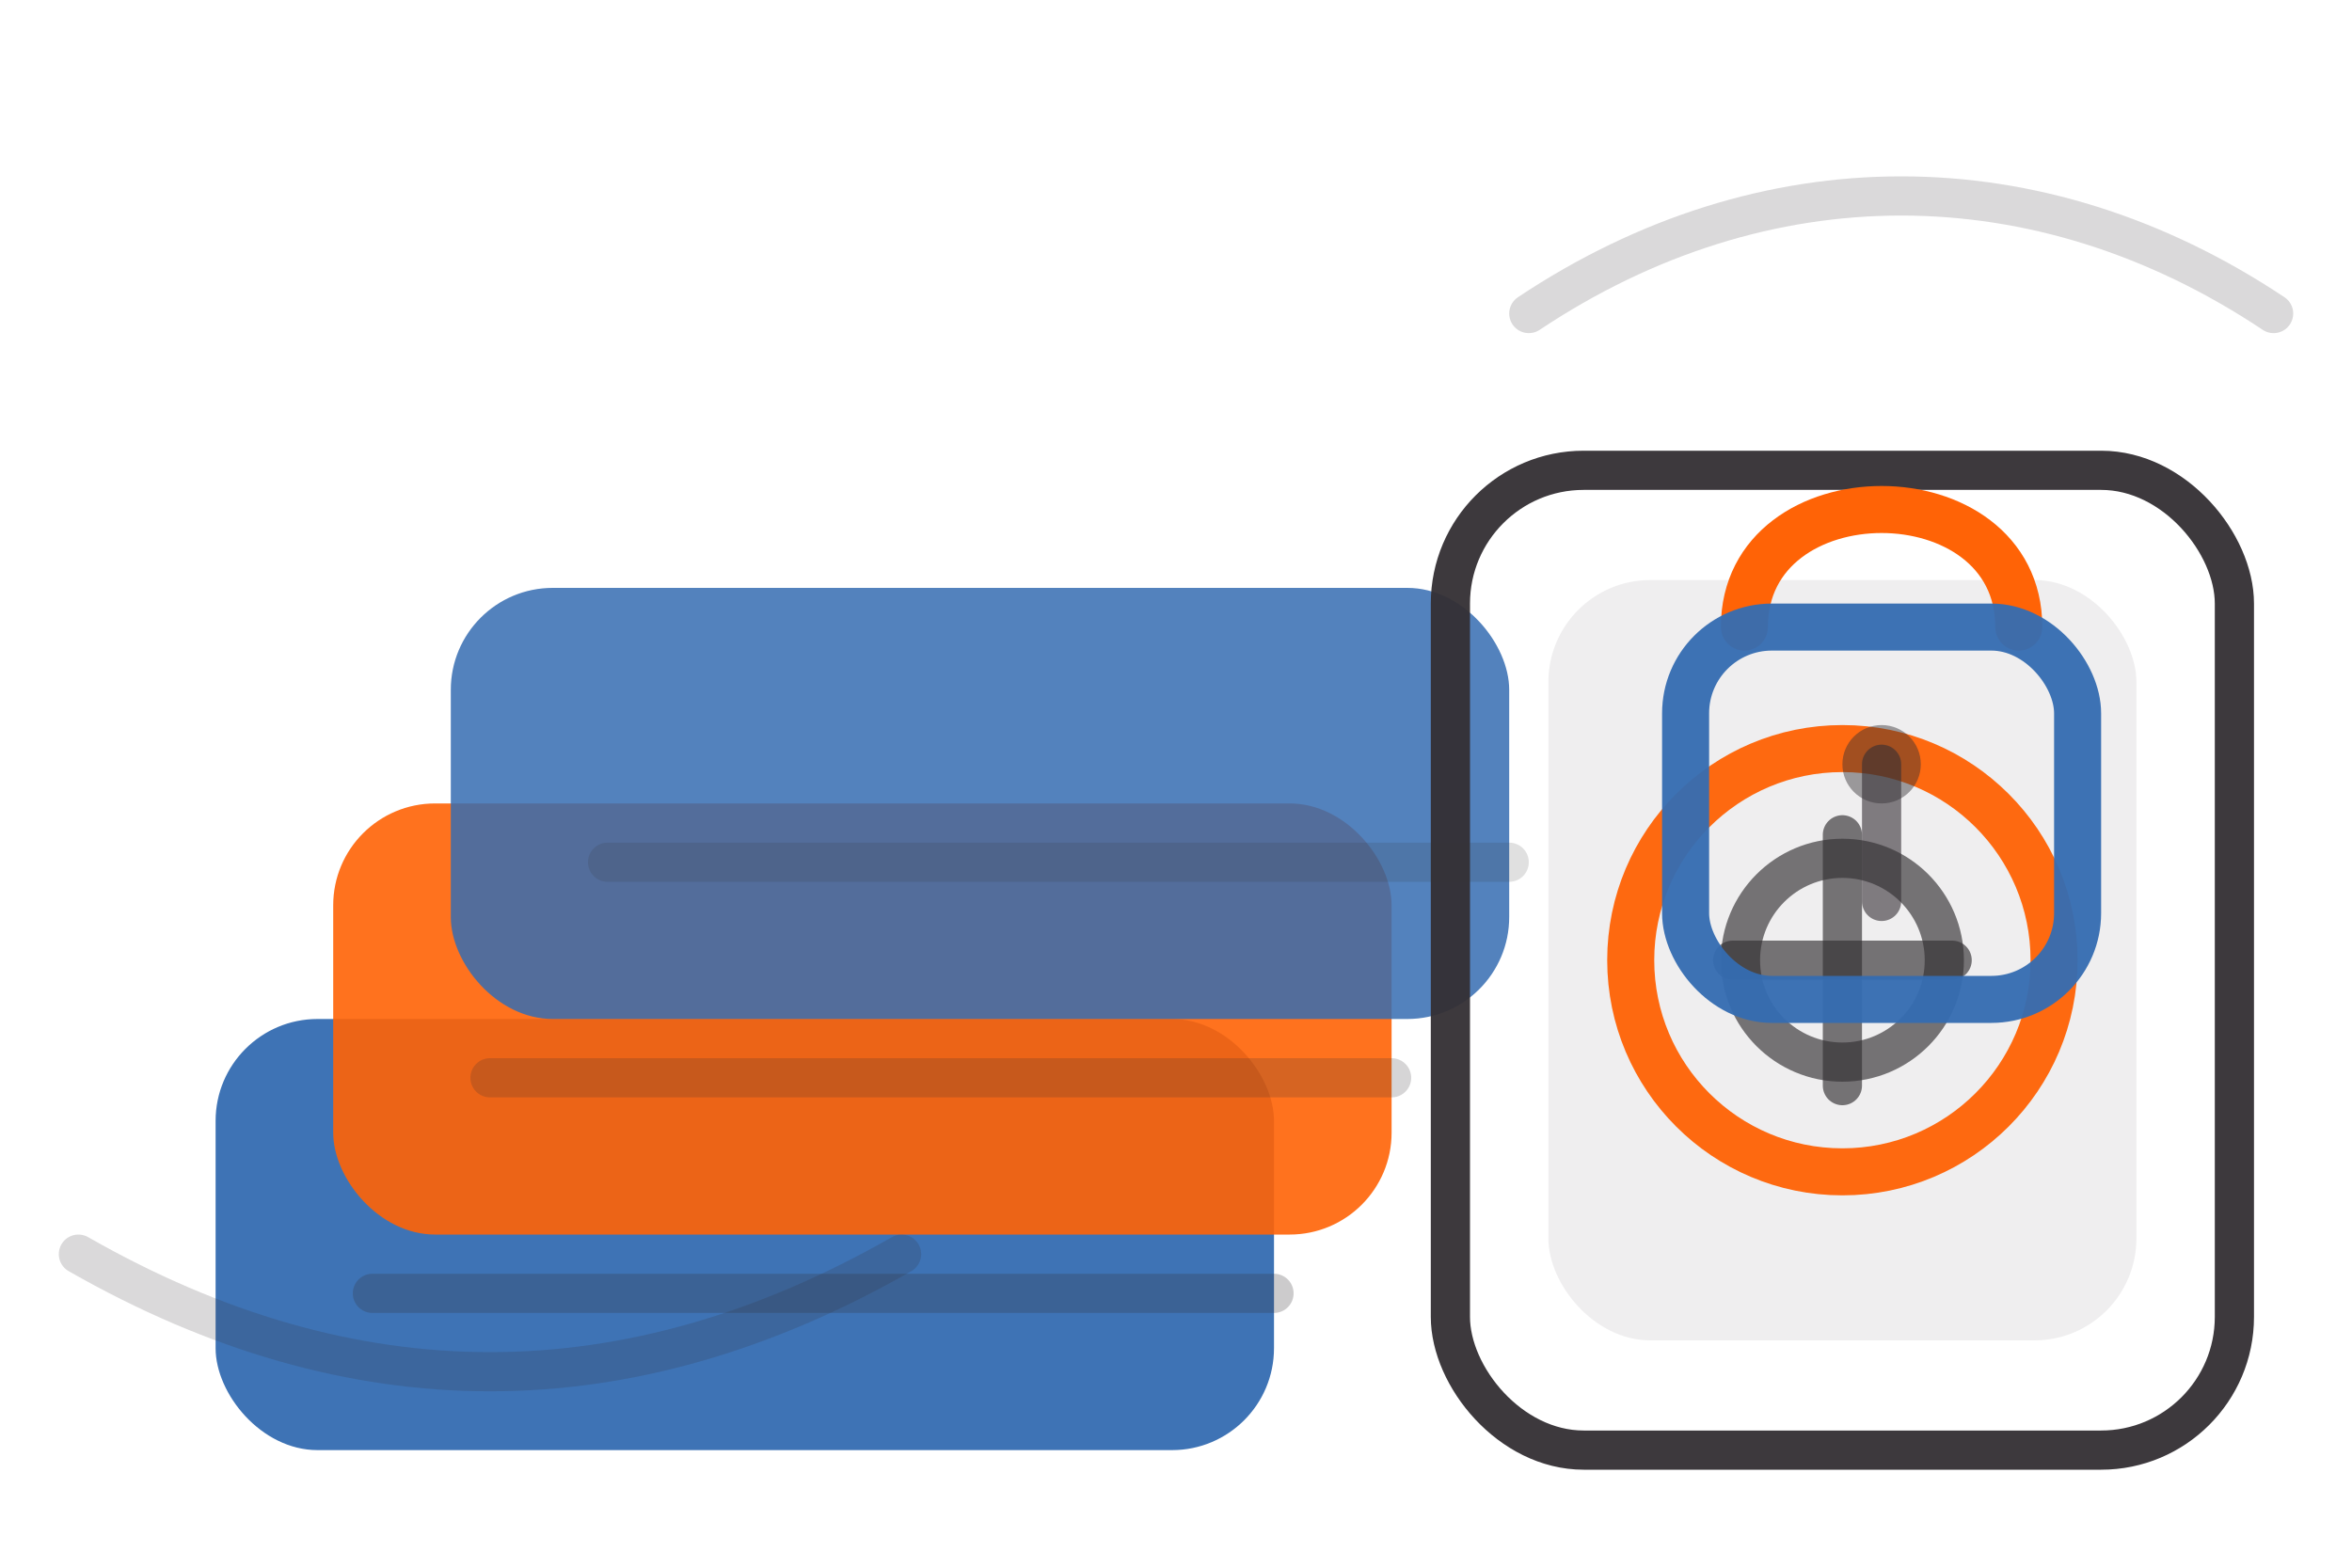 <svg xmlns="http://www.w3.org/2000/svg" width="600" height="400" viewBox="0 0 600 400">
  <defs>
    <style>
      .dk{stroke:#343034;stroke-width:10;stroke-linecap:round;stroke-linejoin:round;fill:none}
      .bl{stroke:#356CB2;stroke-width:12;stroke-linecap:round;stroke-linejoin:round;fill:none}
      .or{stroke:#FF6306;stroke-width:12;stroke-linecap:round;stroke-linejoin:round;fill:none}
      .fbl{fill:#356CB2}
      .for{fill:#FF6306}
      .fdk{fill:#343034}
    </style>
  </defs>

  <!-- layered collateral blocks -->
  <g transform="translate(55,70)">
    <rect x="0" y="190" width="270" height="110" rx="26" class="fbl" opacity="0.95"/>
    <rect x="30" y="135" width="270" height="110" rx="26" class="for" opacity="0.90"/>
    <rect x="60" y="80"  width="270" height="110" rx="26" class="fbl" opacity="0.85"/>
    <path class="dk" d="M40 260 L270 260" opacity="0.25"/>
    <path class="dk" d="M70 205 L300 205" opacity="0.20"/>
    <path class="dk" d="M100 150 L330 150" opacity="0.15"/>
  </g>

  <!-- account vault -->
  <g transform="translate(300,60)">
    <rect x="70" y="60" width="200" height="250" rx="34" class="dk" opacity="0.95"/>
    <rect x="95" y="88" width="150" height="194" rx="26" class="fdk" opacity="0.08"/>
    <circle cx="170" cy="185" r="54" class="or" opacity="0.95"/>
    <circle cx="170" cy="185" r="26" class="dk" opacity="0.65"/>
    <path class="dk" d="M170 153 L170 217" opacity="0.65"/>
    <path class="dk" d="M142 185 L198 185" opacity="0.65"/>
  </g>

  <!-- lock (margin requirement) -->
  <g transform="translate(405,70)">
    <path class="or" d="M40 90 C40 50, 110 50, 110 90" />
    <rect x="25" y="90" width="100" height="95" rx="22" class="bl" opacity="0.95"/>
    <path class="dk" d="M75 125 L75 160" opacity="0.6"/>
    <circle cx="75" cy="125" r="10" class="fdk" opacity="0.45"/>
  </g>

  <!-- edge accents -->
  <path class="dk" d="M20 320 C90 360, 160 360, 230 320" opacity="0.18"/>
  <path class="dk" d="M580 80 C520 40, 450 40, 390 80" opacity="0.18"/>
</svg>
